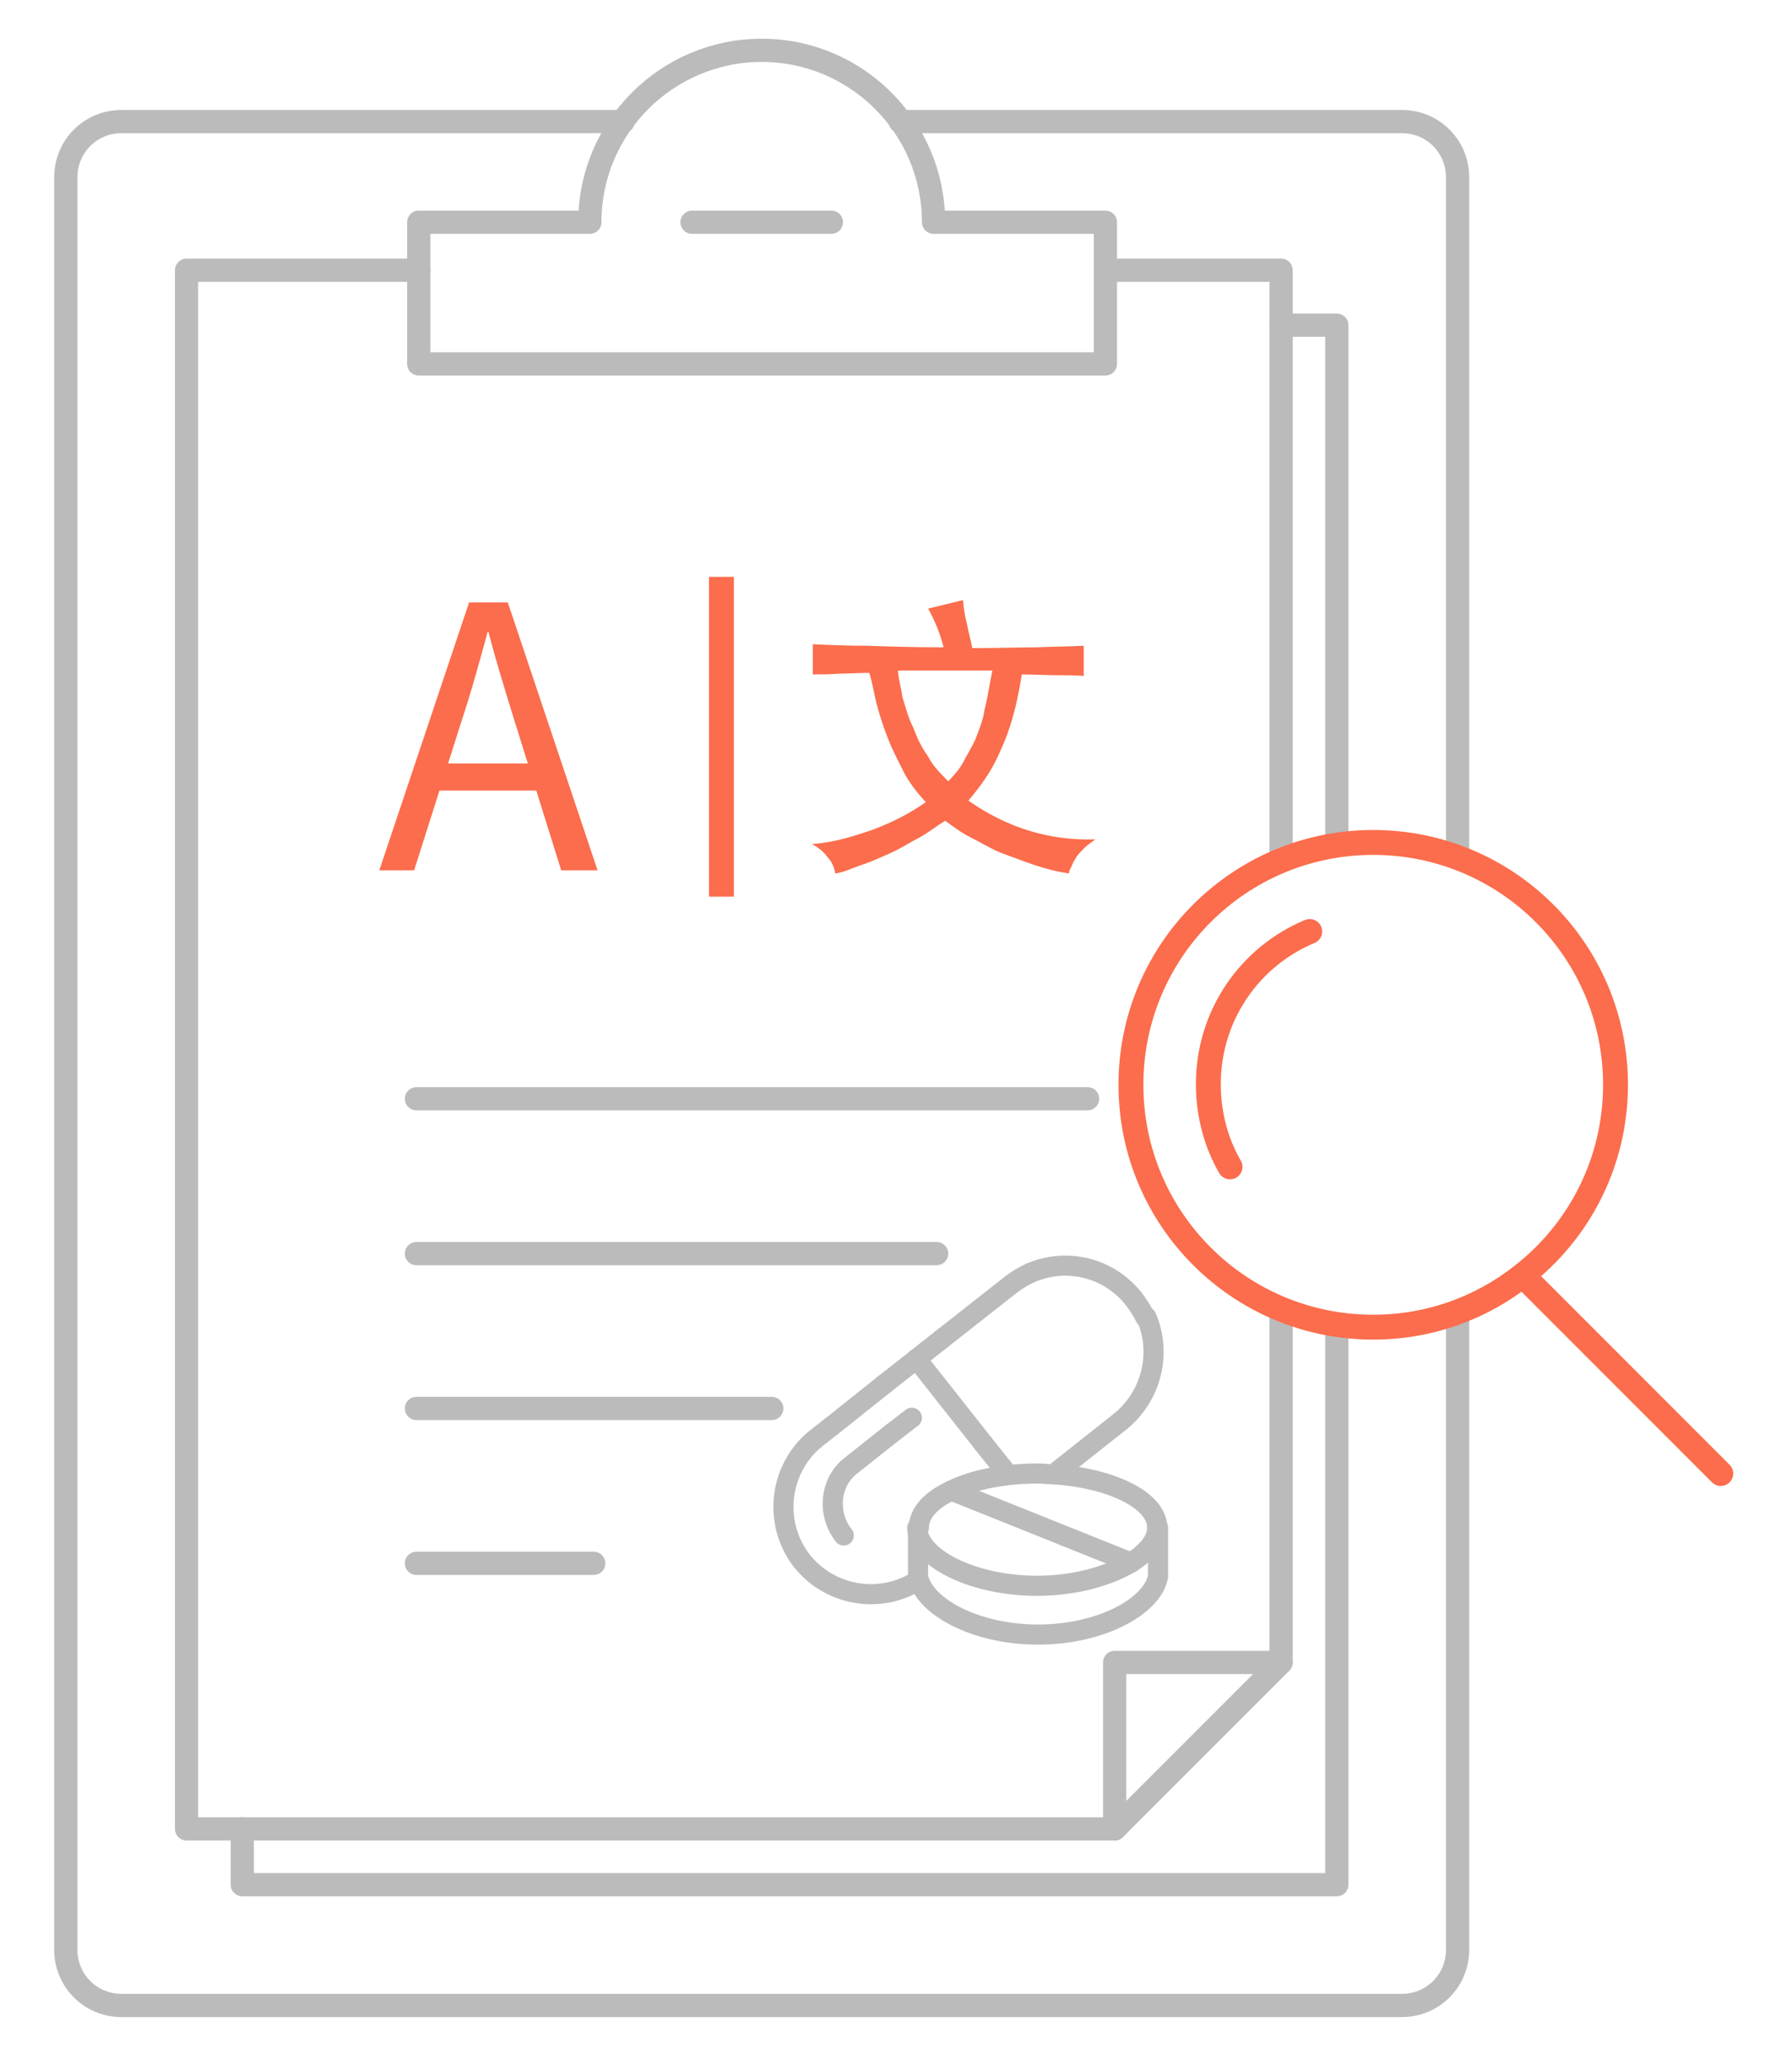 <?xml version="1.0" encoding="UTF-8"?>
<!-- Generator: Adobe Illustrator 22.1.0, SVG Export Plug-In . SVG Version: 6.00 Build 0)  -->
<svg version="1.1" id="Layer_1" xmlns="http://www.w3.org/2000/svg" xmlns:xlink="http://www.w3.org/1999/xlink" x="0px" y="0px" viewBox="0 0 231.5 266.7" style="enable-background:new 0 0 231.5 266.7;" xml:space="preserve">
<style type="text/css">
	.st0{fill:none;stroke:#BBBBBB;stroke-width:3;stroke-linecap:round;stroke-linejoin:round;}
	.st1{fill:#FB6D4C;}
	.st2{fill:none;stroke:#FB6D4C;stroke-width:3.215;stroke-miterlimit:10;}
	.st3{fill:none;stroke:#BBBBBB;stroke-width:2.6;stroke-linecap:round;stroke-linejoin:round;stroke-miterlimit:10;}
	.st4{fill:none;stroke:#FB6D4C;stroke-width:3.215;stroke-linecap:round;stroke-linejoin:round;stroke-miterlimit:10;}
</style>
<path class="st0" d="M188.3,110.7V22.9c0-4-3.2-7.2-7.2-7.2h-64.8"/>
<path class="st0" d="M80.5,15.7H15.7c-4,0-7.2,3.2-7.2,7.2v228.9c0,4,3.2,7.2,7.2,7.2h165.4c4,0,7.2-3.2,7.2-7.2v-81.7"/>
<polyline class="st0" points="172.7,109.1 172.7,42 165.5,42 "/>
<polyline class="st0" points="31.3,236.2 31.3,243.4 172.7,243.4 172.7,171 "/>
<polyline class="st0" points="165.5,111.1 165.5,34.9 142.8,34.9 "/>
<line class="st0" x1="165.5" y1="214.7" x2="165.5" y2="169"/>
<polyline class="st0" points="54.1,34.9 24.1,34.9 24.1,236.2 144,236.2 "/>
<polygon class="st0" points="144,214.7 165.5,214.7 144,236.2 "/>
<line class="st0" x1="76.7" y1="201.9" x2="53.8" y2="201.9"/>
<line class="st0" x1="99.7" y1="181.9" x2="53.8" y2="181.9"/>
<line class="st0" x1="121" y1="161.9" x2="53.8" y2="161.9"/>
<line class="st0" x1="140.5" y1="141.9" x2="53.8" y2="141.9"/>
<path class="st0" d="M120.6,28.7c0-12.2-9.9-22.2-22.2-22.2c-12.2,0-22.2,9.9-22.2,22.2H54.1V47h88.7V28.7H120.6z"/>
<line class="st0" x1="89.4" y1="28.7" x2="107.4" y2="28.7"/>
<g>
	<g>
		<path class="st1" d="M60.6,77.8h5l11.6,34.6h-4.7l-6-19.2c-1.2-3.9-2.4-7.7-3.4-11.6H63c-1.1,4-2.1,7.7-3.4,11.6l-6.1,19.2H49    L60.6,77.8z M55.2,98.6h16v3.5h-16C55.2,102.1,55.2,98.6,55.2,98.6z"/>
	</g>
	<g>
		<path class="st1" d="M121.9,83.6c-0.4-1.6-1.1-3.4-2-5l4.5-1.1c0.1,1,0.2,1.9,0.5,3c0.2,1.1,0.5,2.1,0.7,3.2c3.2,0,6-0.1,8.2-0.1    c2.2-0.1,4.5-0.1,6.2-0.2v3.9c-1.1-0.1-2.4-0.1-3.6-0.1s-2.7-0.1-4.4-0.1c-0.6,3.9-1.5,7.2-2.7,9.7c-1.1,2.7-2.6,4.7-4.2,6.6    c5,3.5,10.5,5.2,16.4,5c-0.5,0.4-1,0.7-1.4,1.1s-0.6,0.6-1,1.1c-0.2,0.4-0.4,0.6-0.6,1.1c-0.1,0.4-0.4,0.6-0.4,1.1    c-1.5-0.2-3-0.6-4.5-1.1s-3-1.1-4.4-1.6c-1.4-0.6-2.7-1.4-3.9-2s-2.2-1.4-3.2-2.1c-1,0.6-2,1.4-3.2,2.1c-1.2,0.6-2.4,1.4-3.7,2    c-1.4,0.6-2.6,1.2-3.9,1.6c-1.4,0.5-2.4,1-3.4,1.1c-0.1-0.7-0.4-1.5-1-2.1c-0.4-0.6-1.1-1.2-2-1.7c2.9-0.2,5.4-1,8-1.9    c2.6-1,4.7-2.1,6.7-3.5c-1-1.1-1.9-2.2-2.7-3.6c-0.7-1.4-1.5-2.9-2.1-4.4s-1.1-3-1.5-4.5s-0.6-3-1-4.2c-1.4,0-2.7,0.1-3.9,0.1    c-1.2,0.1-2.4,0.1-3.4,0.1v-3.9c2.1,0.1,4.5,0.2,7.1,0.2C114.9,83.5,118,83.6,121.9,83.6z M116,86.7c0.1,1.1,0.4,2.1,0.6,3.4    c0.4,1.2,0.7,2.6,1.4,3.9c0.5,1.4,1.1,2.6,1.9,3.7c0.6,1.2,1.6,2.2,2.6,3.2c0.6-0.6,1.4-1.5,1.9-2.4c0.5-1,1.1-1.9,1.6-3    c0.4-1.1,1-2.4,1.2-3.9c0.4-1.5,0.6-3.1,1-5H116V86.7z"/>
	</g>
	<line class="st2" x1="93.2" y1="74.5" x2="93.2" y2="115.8"/>
</g>
<g>
	<path class="st3" d="M118.6,197.3v6.3c0.7,3.8,7.3,7.5,15.5,7.5s14.8-3.7,15.5-7.5v-6.3"/>
	<line class="st3" x1="122.9" y1="192.5" x2="146.1" y2="201.8"/>
	<path class="st3" d="M146.1,201.8c-2.8,1.7-7.2,3-12.1,3c-8.5,0-15.5-3.7-15.5-7.5"/>
	<path class="st3" d="M136.1,190.4c-0.7,0-1.3-0.1-2-0.1c-4.4,0-8.4,0.8-11.2,2.2"/>
	<path class="st3" d="M122.9,192.5c-2.6,1.2-4.2,2.9-4.2,4.8"/>
	<path class="st3" d="M136.1,190.4c7.6,0.5,13.4,3.4,13.4,6.9"/>
	<path class="st3" d="M146.1,201.8c2.1-1.3,3.4-2.9,3.4-4.5"/>
	<path class="st3" d="M107.3,184.3l-1.8,1.4c-4.9,3.9-5.7,11-1.9,15.9c3.7,4.6,10.2,5.6,15,2.5"/>
	<line class="st3" x1="114.2" y1="178.8" x2="118.4" y2="175.5"/>
	<line class="st3" x1="107.3" y1="184.3" x2="114.2" y2="178.8"/>
	<line class="st3" x1="121.7" y1="172.9" x2="118.4" y2="175.5"/>
	<path class="st3" d="M121.7,172.9l8.9-7c0.8-0.6,1.6-1.1,2.5-1.5"/>
	<path class="st3" d="M133.1,164.4c4.6-2,10.1-0.8,13.4,3.4c0.6,0.8,1.1,1.6,1.5,2.4"/>
	<path class="st3" d="M144.7,183.6c4.1-3.3,5.4-8.9,3.4-13.5"/>
	<line class="st3" x1="144.7" y1="183.6" x2="136.1" y2="190.4"/>
	<path class="st3" d="M115.2,185.1l-5.3,4.2c-2.7,2.1-3.1,6.2-0.9,9"/>
	<line class="st3" x1="117.8" y1="183.1" x2="115.2" y2="185.1"/>
	<line class="st3" x1="127" y1="186.4" x2="118.4" y2="175.5"/>
	<line class="st3" x1="130.2" y1="190.4" x2="127" y2="186.4"/>
</g>
<g>
	<path class="st4" d="M196.7,164.7c7.3-5.7,12-14.6,12-24.6c0-17.3-14-31.3-31.3-31.3c-17.3,0-31.3,14-31.3,31.3   c0,17.3,14,31.3,31.3,31.3C184.7,171.4,191.4,168.9,196.7,164.7"/>
	<path class="st4" d="M158.9,150.7c-1.8-3.1-2.8-6.8-2.8-10.7c0-8.9,5.4-16.5,13.1-19.7"/>
	<line class="st4" x1="222.3" y1="190.3" x2="196.7" y2="164.7"/>
</g>
</svg>